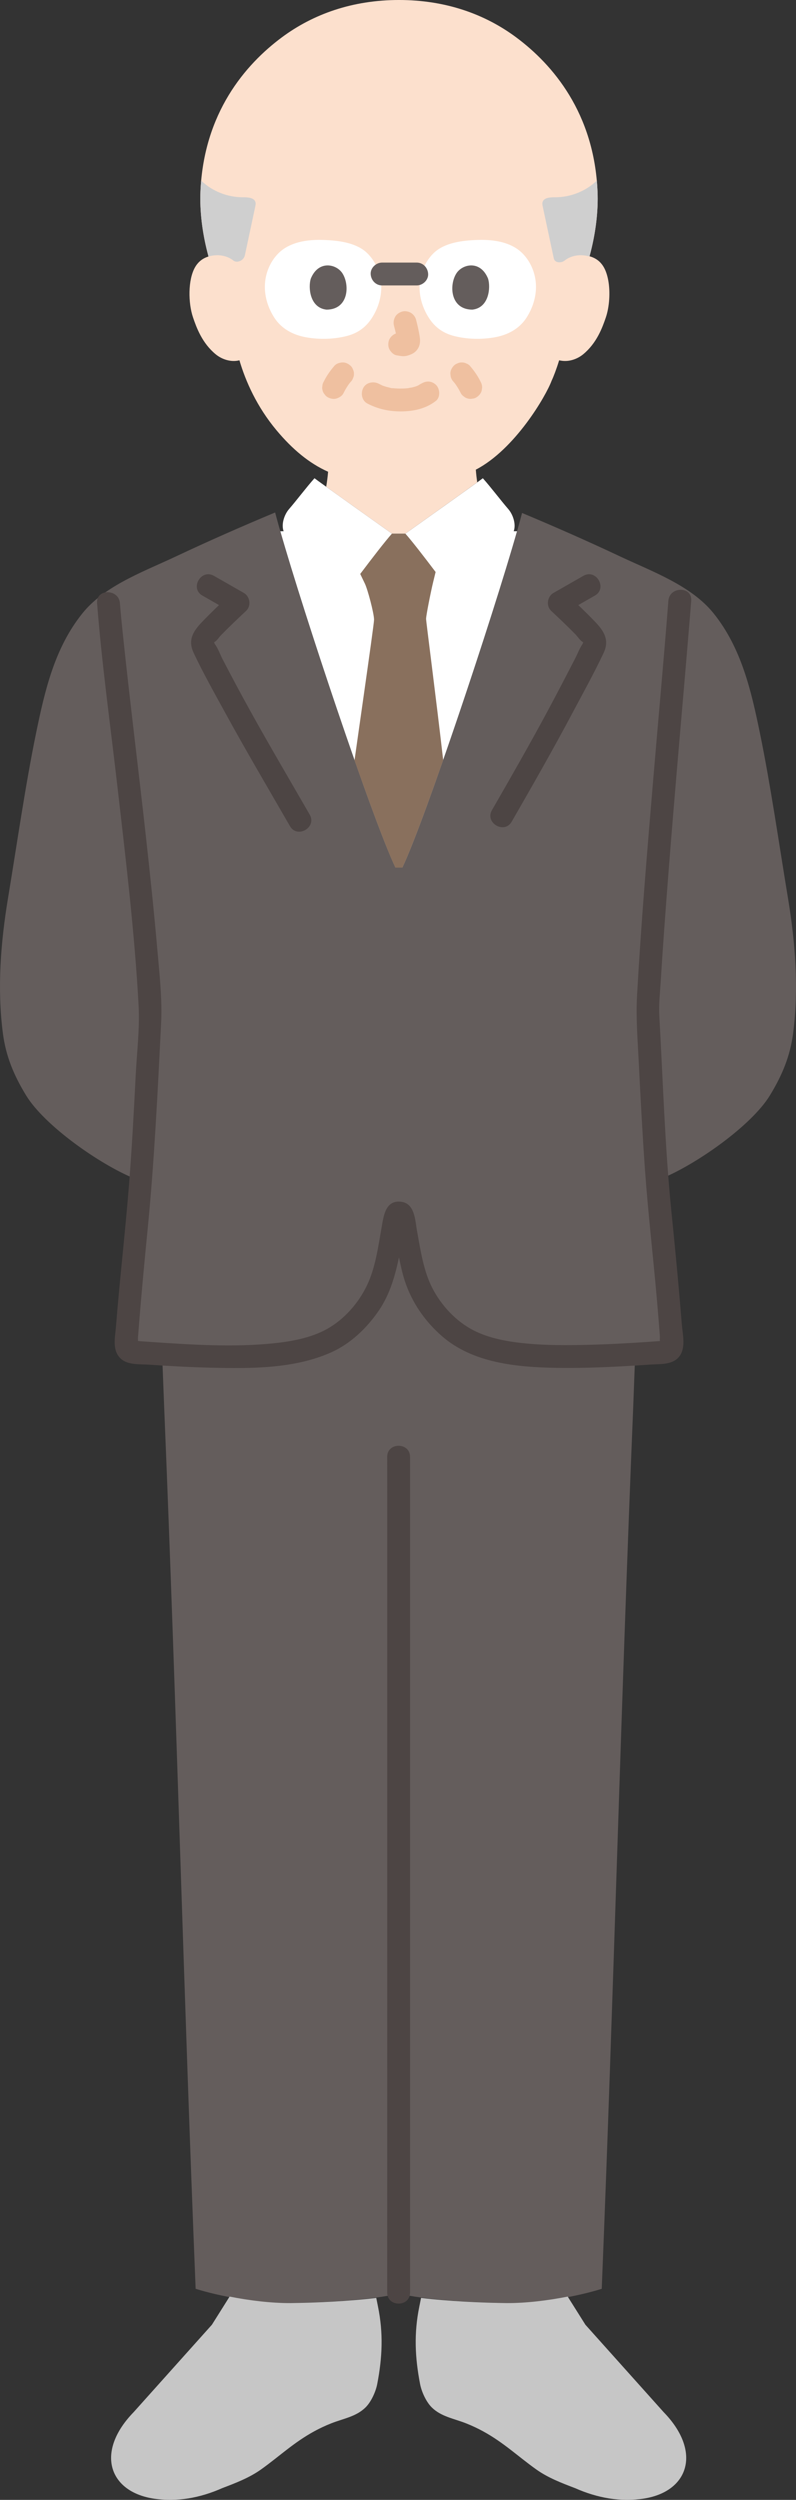 <?xml version="1.0" encoding="UTF-8"?><svg id="b" xmlns="http://www.w3.org/2000/svg" width="139.33" height="437.419" viewBox="0 0 139.33 437.419"><rect x="0" y="0" width="139.33" height="437.419" fill="#333333" stroke="none"/><defs><style>.d{fill:#89705d;}.d,.e,.f,.g,.h,.i,.j,.k,.l{stroke-width:0px;}.e{fill:#cfcfcf;}.f{fill:#fce0cd;}.g{fill:none;}.h{fill:#645d5c;}.i{fill:#4d4544;}.j{fill:#fff;}.k{fill:#efc0a0;}.l{fill:#c6c6c6;}</style></defs><g id="c"><path class="f" d="M106.456,48.992c.404,2.142.202,4.744-.41,6.548-.605,1.784-1.597,4.512-3.988,6.468-.985.806-2.435,1.337-3.822,1.103l-.367-.062c-.44,1.454-.983,2.878-1.315,3.569-.978,2.654-6.411,12.006-13.268,15.563.059.742.14,1.479.241,2.216-2.995,2.17-11.794,8.427-12.57,8.977h-2.356c-.697-.494-7.876-5.599-11.503-8.204.146-.887.258-1.74.331-2.626-3.298-1.468-6.238-3.916-9.031-7.258-3.445-4.123-5.406-8.563-6.489-12.243-1.478.381-3.075-.168-4.135-1.035-2.391-1.956-3.383-4.685-3.988-6.468-.855-2.518-.909-6.589.365-8.798.328-.569.991-1.447,2.34-1.859-.085-.332-.133-.517-.133-.517-.992-3.814-1.409-7.573-1.271-10.853.58-13.725,7.829-22.205,14.23-26.965,5.513-4.1,12.409-6.549,20.522-6.549s15.009,2.444,20.522,6.544c6.401,4.76,13.65,13.24,14.23,26.965.139,3.28-.279,7.039-1.271,10.853l-.125.483c1.447.39,2.144,1.309,2.484,1.898.361.626.615,1.402.775,2.25Z"/><path class="j" d="M59.028,124.236c-3.933-11.618-7.864-23.924-9.967-31.283h.585c-.456-1.229.134-2.932.935-3.86,1.361-1.576,3.076-3.856,4.467-5.412.591.478,12.641,9.047,13.555,9.695h2.356c.914-.648,12.964-9.216,13.555-9.695,1.391,1.556,3.106,3.836,4.467,5.412.801.928,1.39,2.631.935,3.86h.593c-4.254,14.943-16.032,50.341-20.077,58.865h-1.216c-2.061-4.33-6.125-15.59-10.185-27.582Z"/><path class="g" d="M47.266,27.014c1.193-3.445,2.968-6.766,6.437-9.314,3.207-2.355,7.863-4.033,12.388-4.506,1.283-.134,2.528-.198,3.75-.196,1.222-.002,2.467.062,3.75.196,4.525.473,9.181,2.15,12.388,4.506,3.469,2.548,5.488,5.897,6.437,9.314"/><path class="e" d="M98.82,45.599c-.592.47-1.715.421-1.886-.383-.644-3.023-1.287-6.045-1.931-9.068-.051-.241-.103-.491-.049-.731.185-.822,1.299-.903,2.142-.898,2.709.018,5.418-1.027,7.372-2.92.055.625.097,1.264.125,1.915.145,3.428-.318,7.378-1.408,11.367-.404-.121-.868-.202-1.404-.221-.963-.034-2.073.234-2.961.939Z"/><path class="e" d="M40.86,45.599c.592.47,1.794.049,2.005-.942.604-2.836,1.208-5.673,1.812-8.509.051-.241.103-.491.049-.731-.185-.822-1.299-.903-2.142-.898-2.709.018-5.418-1.027-7.372-2.92-.055.625-.097,1.264-.125,1.915-.145,3.428.318,7.378,1.408,11.367.404-.121.868-.202,1.404-.221.963-.034,2.073.234,2.961.939Z"/><path class="k" d="M64.305,70.607c1.844.974,3.828,1.393,5.915,1.38,2.19-.014,4.329-.477,6.074-1.836.829-.646.729-2.159,0-2.828-.88-.807-1.944-.689-2.828,0,.69-.537-.037-.004-.256.111-.169.089-.626.23,0,.02-.162.054-.319.123-.482.175-.205.066-.413.122-.623.171-.221.051-.52.048-.725.137.203-.088.316-.038.014-.008-.132.013-.265.024-.397.033-.319.021-.638.029-.958.027-.286-.002-.572-.011-.858-.031-.131-.009-.262-.019-.393-.033-.075-.007-.149-.016-.224-.025-.156-.019-.098-.011.176.023-.113.055-.519-.092-.645-.12-.206-.046-.411-.099-.614-.159-.176-.053-.348-.116-.522-.176-.453-.155.415.199.005.006-.216-.102-.429-.208-.64-.319-.925-.488-2.217-.265-2.736.718-.488.924-.27,2.215.718,2.736h0Z"/><path class="j" d="M83.638,41.985c-2.633.079-5.883.439-7.814,2.382-.723.728-1.3,1.607-1.705,2.565-.417.986-.653,2.055-.679,3.125-.048,2,.591,3.971,1.665,5.617,1.11,1.701,2.58,2.685,4.521,3.156,2.24.544,4.673.593,6.943.194,2.249-.395,4.287-1.447,5.557-3.388,1.081-1.651,1.729-3.625,1.689-5.624-.021-1.07-.252-2.138-.666-3.122-.401-.956-.974-1.833-1.695-2.557-1.967-1.979-4.994-2.423-7.663-2.352-.051.001-.103.003-.154.004Z"/><path class="j" d="M56.538,41.985c2.633.079,5.883.439,7.814,2.382.723.728,1.3,1.607,1.705,2.565.417.986.653,2.055.679,3.125.048,2-.591,3.971-1.665,5.617-1.11,1.701-2.58,2.685-4.521,3.156-2.24.544-4.673.593-6.943.194-2.249-.395-4.287-1.447-5.557-3.388-1.081-1.651-1.729-3.625-1.689-5.624.021-1.07.252-2.138.666-3.122.401-.956.974-1.833,1.695-2.557,1.967-1.979,4.994-2.423,7.663-2.352.051.001.103.003.154.004Z"/><path class="k" d="M68.96,56.989c.246.938.482,1.892.623,2.852l-.071-.532c.017.132.024.261.011.394l.071-.532c-.009.061-.023.119-.043.177l.202-.478c-.018.041-.037.076-.062.114l.313-.405c-.029.036-.057.063-.093.092l.405-.313c-.072.046-.148.084-.226.12l.478-.202c-.124.052-.248.09-.381.111l.532-.071c-.12.014-.237.013-.357,0l.532.071c-.135-.019-.267-.052-.402-.07-.266-.083-.532-.095-.798-.036-.266.012-.514.091-.744.237-.415.243-.811.718-.919,1.195-.117.512-.091,1.087.202,1.541.26.403.695.852,1.195.919.354.048.698.136,1.059.152.578.025,1.108-.156,1.622-.395.647-.299,1.156-.911,1.328-1.606.147-.594.087-1.074-.014-1.67-.155-.919-.368-1.83-.604-2.731-.127-.483-.49-.944-.919-1.195s-1.061-.357-1.541-.202c-.484.157-.951.457-1.195.919-.253.48-.342,1.007-.202,1.541h0Z"/><path class="h" d="M54.396,48.768c-.476,1.548-.166,5.109,2.767,5.412,3.876-.023,4.082-4.328,2.777-6.353-1.068-1.657-4.21-2.347-5.544.941Z"/><path class="h" d="M85.435,48.768c.476,1.548.166,5.109-2.766,5.412-3.876-.023-4.082-4.329-2.778-6.353,1.068-1.657,4.209-2.346,5.544.941Z"/><path class="k" d="M84.12,66.785c-.49-1.01-1.141-1.93-1.873-2.779-.181-.195-.396-.333-.644-.414-.238-.125-.495-.183-.771-.172-.275-.01-.532.047-.771.172-.248.081-.463.219-.644.414-.35.381-.61.882-.586,1.414l.071.532c.095.339.266.633.514.883.13.15.255.304.377.461l-.313-.405c.459.596.855,1.237,1.183,1.914.126.233.297.42.515.561.193.177.42.296.68.358.266.083.532.095.798.036.266-.012.514-.091.744-.237.427-.275.803-.685.919-1.195l.071-.532c-.001-.361-.092-.697-.273-1.009h0Z"/><path class="k" d="M60.12,68.804c.328-.677.725-1.317,1.183-1.914l-.313.405c.122-.157.247-.31.377-.461.195-.181.333-.396.414-.644.125-.238.183-.495.172-.771.01-.275-.047-.532-.172-.771-.081-.248-.219-.463-.414-.644-.381-.35-.882-.61-1.414-.586-.507.023-1.071.187-1.414.586-.731.849-1.383,1.77-1.873,2.779-.146.23-.225.477-.237.744-.06.266-.048.532.036.798.062.26.181.487.358.68.141.218.328.389.561.515.464.245,1.026.368,1.541.202.474-.153.97-.455,1.195-.919h0Z"/><path class="h" d="M66.882,49.945h6.061c1.046,0,2.048-.92,2-2s-.879-2-2-2h-6.061c-1.046,0-2.048.92-2,2s.879,2,2,2h0Z"/><path class="h" d="M89.887,236.792c-4.713-.79-7.933-1.69-10.927-4.25-3.063-2.63-5.135-5.53-6.303-9.35-.203-.665-.517-1.968-.864-3.593-.081-.23-.169-.453-.243-.69-.324-1.044-.929-3.658-1.5-6.637-.069-.03-.141-.052-.212-.049-.325-.015-.661.355-.727.768-.677,4.29-1.649,8.75-2.091,10.2-1.168,3.82-3.24,6.72-6.303,9.35-2.995,2.56-6.215,3.46-10.928,4.25-5.306.88-14.387.574-21.413.141.153,3.925.358,9.222.358,9.222,2.217,53.845,3.401,102.324,5.51,154.331,4.058,1.273,10.716,2.546,16.159,2.493,5.846-.057,15.115-.569,19.394-1.674,4.282,1.107,13.531,1.621,19.374,1.679,5.447.049,12.098-1.223,16.156-2.495,2.107-51.876,3.282-100.237,5.495-153.919l.361-9.629c-7.009.429-16.02.727-21.297-.148Z"/><path class="l" d="M91.469,430.288c-2.896-2.267-5.634-4.568-9.839-6.242-2.152-.857-4.405-1.177-6.054-2.805-.982-.968-1.785-2.737-2.046-4.091-.895-4.652-1.089-8.875-.132-13.561,0,0,.117-.57.302-1.512,4.639.578,10.712.86,14.97.902,3.402.033,7.279-.452,10.699-1.131,0,0,3.101,4.929,3.101,4.929,4.56,5.091,9.12,10.183,13.679,15.274,6.726,6.904,4.421,13.873-3.382,15.131-4.125.666-8.273-.115-12.101-1.816-2.348-.893-4.725-1.801-6.774-3.255-.841-.597-1.638-1.209-2.423-1.824Z"/><path class="l" d="M48.09,430.288c2.896-2.267,5.634-4.568,9.839-6.242,2.152-.857,4.405-1.177,6.054-2.805.982-.968,1.785-2.737,2.046-4.091.895-4.652,1.089-8.875.132-13.561,0,0-.117-.57-.302-1.512-4.639.578-10.712.86-14.97.902-3.402.033-7.279-.452-10.699-1.131,0,0-3.101,4.929-3.101,4.929-4.56,5.091-9.12,10.183-13.679,15.274-6.726,6.904-4.421,13.873,3.382,15.131,4.125.666,8.273-.115,12.101-1.816,2.348-.893,4.725-1.801,6.774-3.255.841-.597,1.638-1.209,2.423-1.824Z"/><path class="i" d="M67.775,254.908c.009,5.779.006,11.558.006,17.337.001,11.078.001,22.156.001,33.235,0,12.985,0,25.969-.002,38.954,0,11.608-.002,23.216-.003,34.825,0,6.93-.001,13.86-.003,20.79,0,.365,0,.731,0,1.096,0,2.574,4,2.578,4,0,.001-6.11.002-12.22.002-18.33.001-11.248.002-22.497.003-33.745.001-12.994.002-25.989.002-38.983,0-11.458,0-22.916,0-34.375,0-6.619,0-13.238-.006-19.857,0-.315,0-.631-.001-.946-.004-2.574-4.004-2.578-4,0h0Z"/><path class="h" d="M21.298,101.873c3.082-1.717,6.451-3.077,9.446-4.489,5.741-2.706,11.556-5.265,17.415-7.714,3.157,12.167,16.658,52.915,21.054,62.147h1.216c4.372-9.21,17.773-49.803,20.951-62.06,5.789,2.422,11.533,4.953,17.206,7.626,5.558,2.62,12.398,5.061,16.316,9.934,4.878,6.068,6.584,13.533,8.109,20.941,1.876,9.115,3.395,19.72,4.916,28.897,1.288,7.774,1.913,15.82.899,23.632-.524,4.041-1.92,7.367-4.059,10.876-3.222,5.285-12.839,12.031-18.889,14.523l-.841.346c.111,1.488.228,2.876.347,4.117.962,9.42,1.689,17.24,2.229,24.57.049.69-.452,1.29-1.129,1.35-6.951.54-19.842,1.34-26.597.22-4.713-.79-7.933-1.69-10.928-4.25-3.063-2.63-5.135-5.53-6.303-9.35-.442-1.45-1.414-5.91-2.091-10.2-.066-.413-.402-.783-.727-.768-.325-.015-.661.355-.727.768-.677,4.29-1.649,8.75-2.091,10.2-1.168,3.82-3.24,6.72-6.303,9.35-2.995,2.56-6.215,3.46-10.928,4.25-6.755,1.12-19.646.32-26.597-.22-.677-.06-1.178-.66-1.129-1.35.54-7.33,1.267-15.15,2.229-24.57.115-1.203.228-2.543.336-3.979l-1.176-.484c-6.05-2.491-15.667-9.237-18.889-14.523-2.139-3.509-3.534-6.834-4.059-10.876-1.013-7.812-.389-15.858.899-23.632,1.521-9.177,3.04-19.782,4.916-28.897,1.525-7.408,3.231-14.873,8.109-20.941,1.806-2.247,4.233-3.977,6.87-5.445Z"/><path class="i" d="M16.993,105.54c.837,10.703,2.33,21.368,3.554,32.031,1.463,12.751,3.013,25.536,3.713,38.356.219,4.016-.3,8.166-.505,12.178-.331,6.484-.674,12.97-1.193,19.442-.657,8.194-1.611,16.361-2.261,24.557-.151,1.909-.736,4.207.872,5.659,1.239,1.119,3.387.917,4.96,1.025,3.599.248,7.204.441,10.811.526,6.961.164,14.582.212,21.061-2.698,3.379-1.517,6.228-4.26,8.301-7.294,1.992-2.914,2.888-6.227,3.6-9.634.206-.986.4-1.975.584-2.965.112-.605.22-1.212.324-1.819.07-.409.07-1.125.291-1.447l-.718.718-.017-.022h-1.063l-.017.022-.718-.718c.459.668.424,2.223.574,3.041.195,1.066.403,2.129.625,3.19.309,1.478.607,2.977,1.077,4.414,1.243,3.802,3.531,7.106,6.546,9.722,5.404,4.687,13.064,5.398,19.94,5.517,3.8.066,7.604-.062,11.399-.26,1.71-.089,3.419-.195,5.127-.315,1.616-.113,3.682.07,4.876-1.218,1.411-1.523.757-3.977.608-5.839-.162-2.031-.335-4.06-.515-6.089-.4-4.501-.838-8.998-1.294-13.493-1.158-11.436-1.483-22.936-2.13-34.406-.113-2.011.131-4.064.253-6.073.181-2.973.384-5.944.597-8.914.488-6.8,1.03-13.596,1.589-20.39.955-11.595,2.002-23.183,2.952-34.778.067-.816.133-1.632.196-2.448.199-2.567-3.802-2.554-4,0-.808,10.413-1.774,20.814-2.649,31.222-1.059,12.603-2.128,25.212-2.834,37.841-.216,3.855.101,7.691.292,11.547.315,6.323.645,12.646,1.097,18.961.549,7.68,1.451,15.331,2.111,23.002.172,1.994.335,3.988.488,5.984.025.324-.058,1.111.102,1.358.34.524.39-.661.615-.436-.027-.027-.575.044-.557.042-.758.057-1.515.112-2.273.164-3.546.243-7.097.431-10.651.515-3.474.082-6.97.096-10.433-.222-3.175-.291-6.661-.872-9.51-2.364-3.025-1.584-5.549-4.321-7.108-7.338s-2.07-6.636-2.678-9.955c-.348-1.896-.355-4.941-2.899-5.175-2.665-.245-2.963,2.556-3.308,4.497-.595,3.344-1.07,7.031-2.551,10.128-1.497,3.131-4.007,6.001-7.064,7.686-2.83,1.56-6.316,2.177-9.501,2.493-6.916.686-13.986.231-20.903-.232-.775-.052-1.55-.107-2.325-.164-.135-.01-.919-.15-.99-.075.207-.218.281.95.615.436.127-.197.053-.714.073-.968.146-1.921.301-3.841.465-5.761.365-4.28.769-8.557,1.192-12.832,1.198-12.1,1.783-24.227,2.393-36.368.216-4.29-.281-8.599-.653-12.873-.567-6.515-1.253-13.019-1.971-19.519-1.32-11.964-2.834-23.907-4.085-35.879-.184-1.761-.362-3.524-.5-5.289-.199-2.55-4.201-2.571-4,0h0Z"/><path class="d" d="M64.916,112.8c.348-2.523.562-4.167.559-4.384-.02-1.148-1.115-5.269-1.602-6.282,0,0-.305-.636-.82-1.708,2.097-2.78,4.337-5.687,5.548-7.049h2.356c1.162,1.307,3.271,4.036,5.292,6.71-.279,1.146-.444,1.824-.444,1.824-.365,1.5-1.225,5.755-1.225,6.397,0,.381,1.79,14.156,2.994,24.69-2.942,8.429-5.605,15.575-7.146,18.821h-1.216c-1.544-3.243-4.211-10.373-7.158-18.788,1.048-7.398,2.198-15.415,2.862-20.231Z"/><path class="i" d="M35.423,104.21c1.744.997,3.489,1.994,5.233,2.99l-.405-3.141c-1.661,1.558-3.312,3.127-4.888,4.771-1.597,1.666-2.515,3.194-1.455,5.436,1.699,3.596,3.675,7.093,5.584,10.581,3.634,6.639,7.487,13.154,11.264,19.712,1.284,2.23,4.742.218,3.454-2.019-3.471-6.026-7.007-12.016-10.377-18.1-1.666-3.007-3.287-6.039-4.872-9.09-.427-.821-.802-1.946-1.379-2.672-.181-.543-.264-.58-.25-.112l.233-.247c.384-.185.799-.842,1.102-1.153,1.431-1.467,2.917-2.878,4.412-4.279.938-.879.687-2.517-.405-3.141-1.744-.997-3.489-1.994-5.233-2.99-2.239-1.279-4.256,2.176-2.019,3.454h0Z"/><path class="i" d="M102.116,100.756c-1.744.997-3.489,1.994-5.233,2.99-1.092.624-1.342,2.262-.405,3.141,1.439,1.349,2.871,2.707,4.252,4.116.342.349.829,1.107,1.262,1.316l.233.247c.014-.468-.069-.431-.25.112-.516.73-.853,1.666-1.262,2.46-1.556,3.024-3.126,6.041-4.732,9.038-3.176,5.924-6.518,11.756-9.871,17.58-1.287,2.235,2.169,4.252,3.454,2.019,3.645-6.332,7.27-12.675,10.697-19.129,1.824-3.435,3.728-6.863,5.388-10.38,1.053-2.23.127-3.784-1.455-5.436s-3.227-3.213-4.888-4.771l-.405,3.141,5.233-2.99c2.235-1.277.222-4.734-2.019-3.454h0Z"/></g></svg>